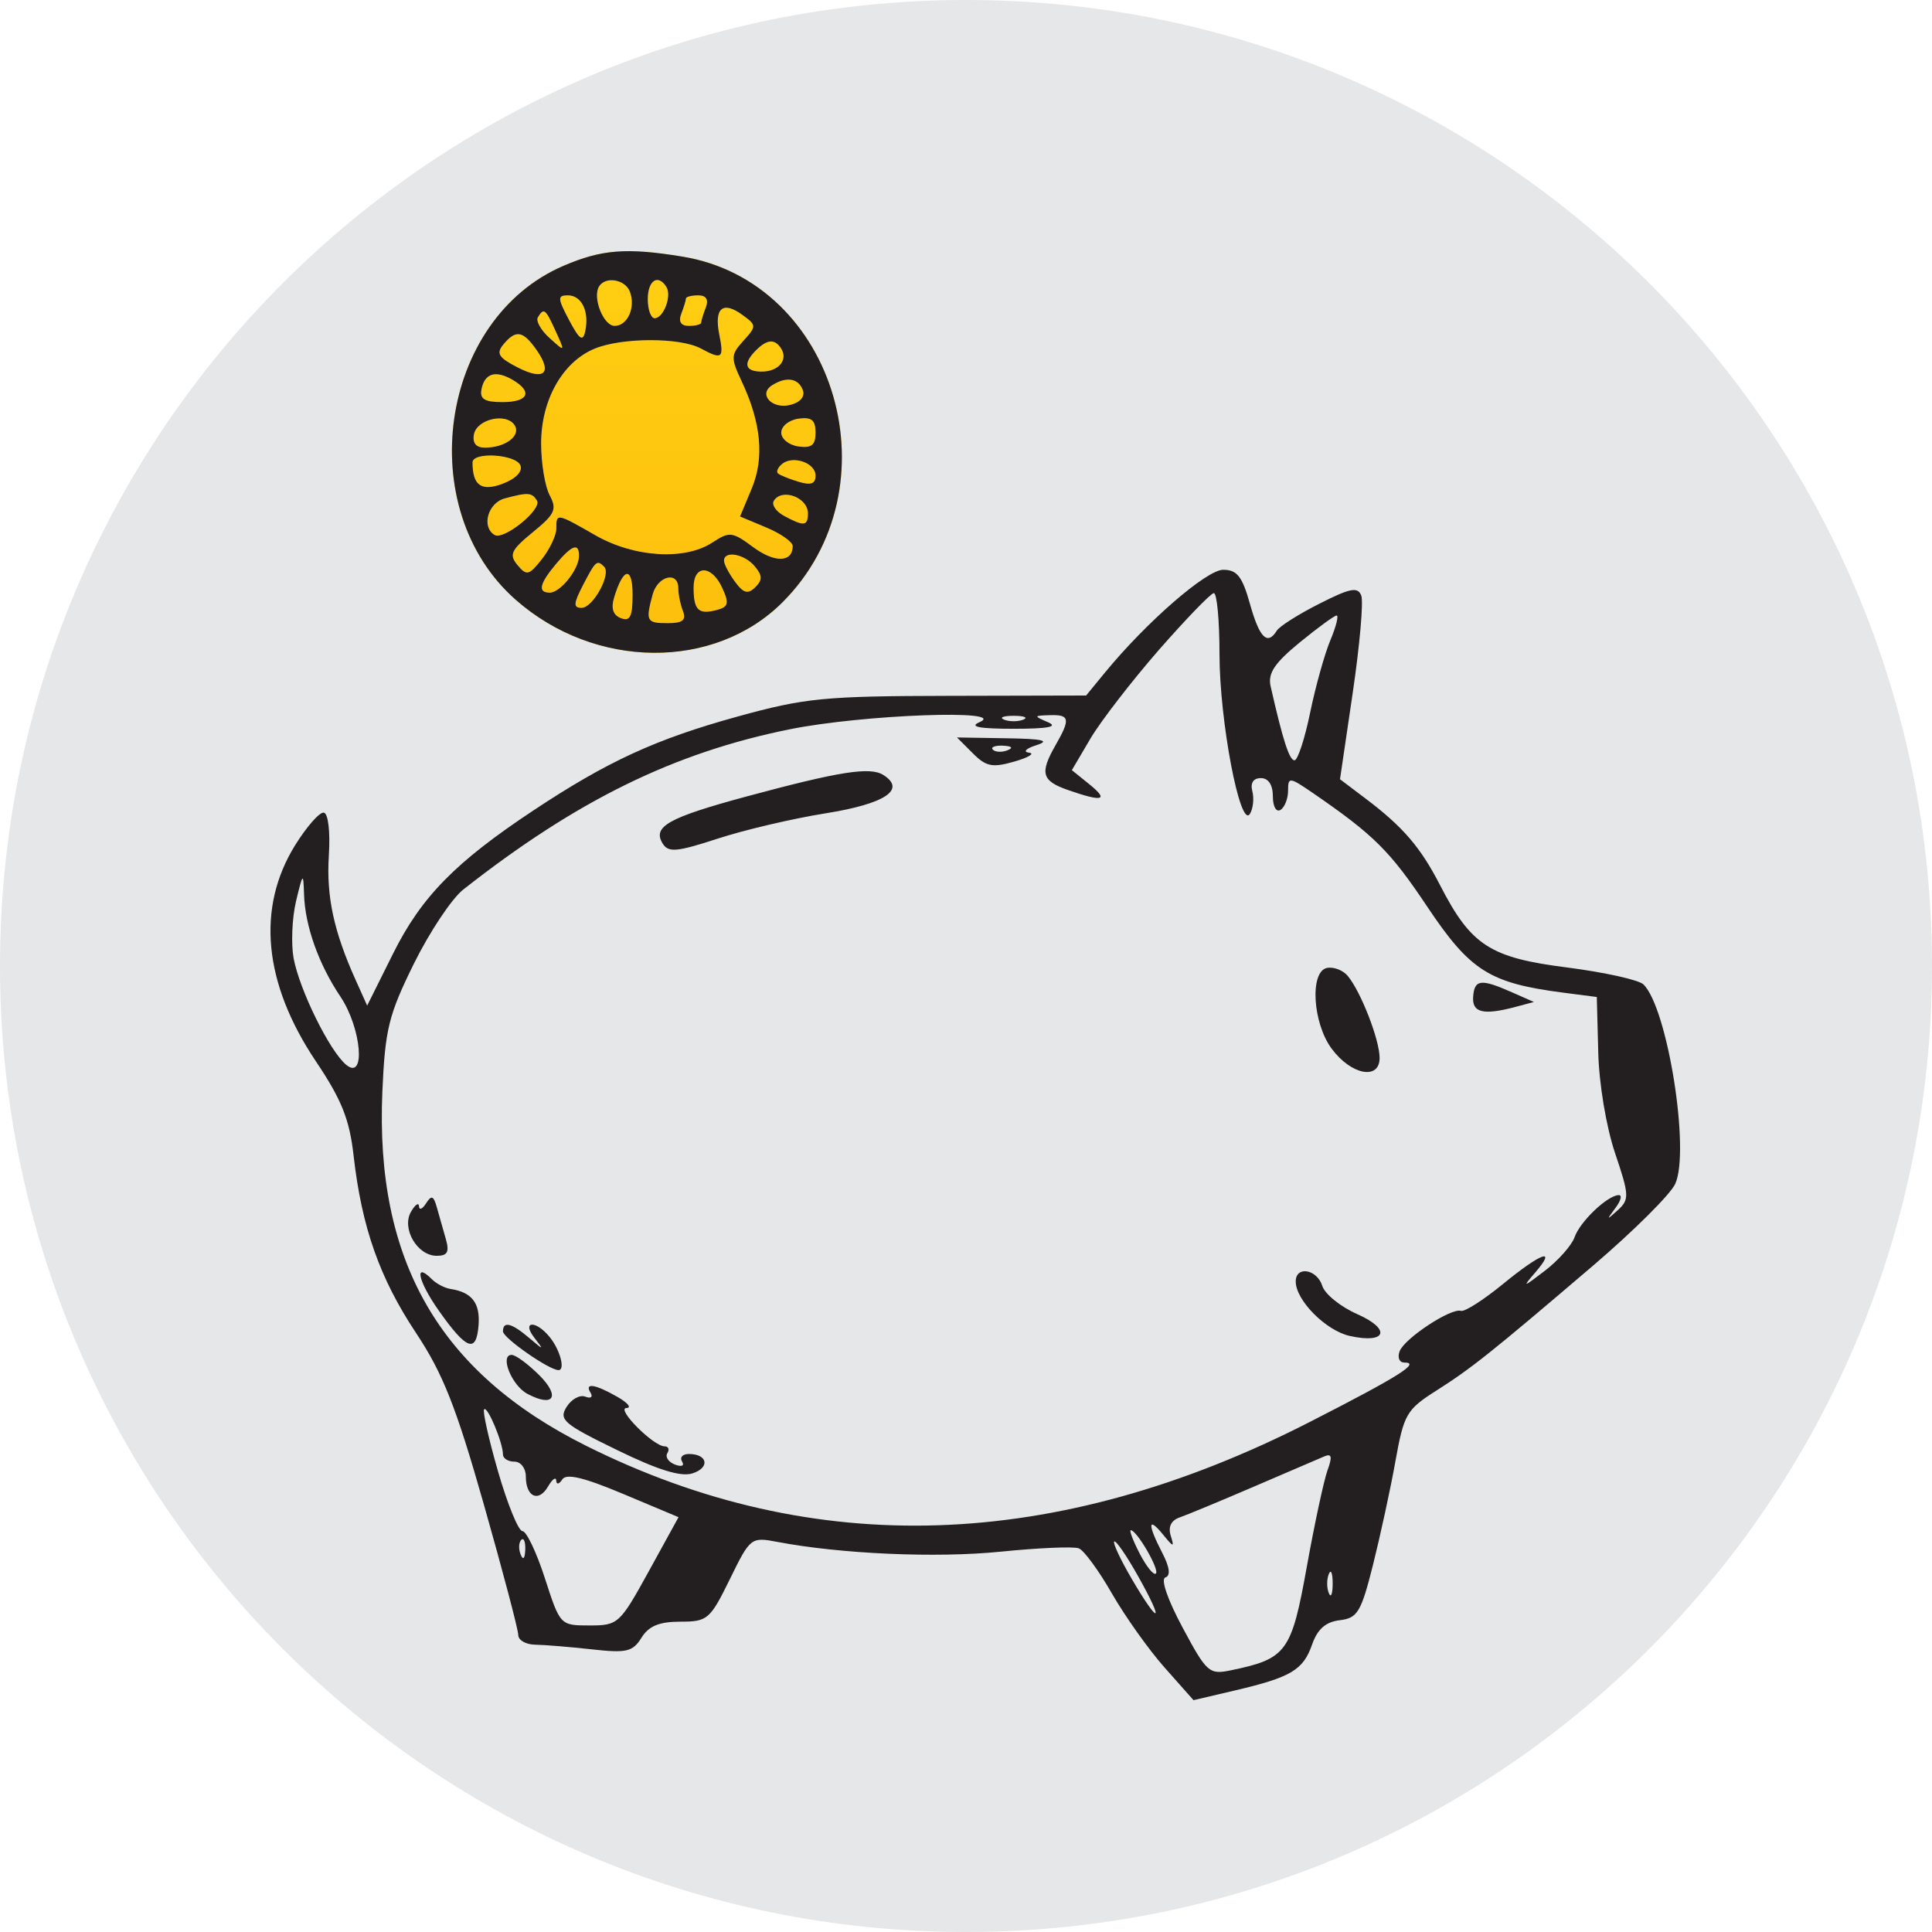 <svg width="24" height="24" viewBox="0 0 24 24" fill="none" xmlns="http://www.w3.org/2000/svg">
<path d="M12 24C18.627 24 24 18.627 24 12C24 5.373 18.627 0 12 0C5.373 0 0 5.373 0 12C0 18.627 5.373 24 12 24Z" fill="#E6E7E8"/>
<path d="M8.935 4.154C8.995 4.455 8.972 4.472 8.704 4.328C8.445 4.19 7.724 4.192 7.387 4.331C6.988 4.496 6.722 4.968 6.722 5.509C6.722 5.754 6.77 6.044 6.829 6.154C6.921 6.327 6.894 6.387 6.619 6.611C6.348 6.833 6.321 6.89 6.429 7.02C6.542 7.156 6.572 7.148 6.733 6.944C6.831 6.819 6.911 6.649 6.911 6.566C6.911 6.372 6.912 6.372 7.399 6.651C7.879 6.925 8.508 6.964 8.85 6.739C9.062 6.6 9.097 6.604 9.358 6.798C9.625 6.995 9.847 6.988 9.847 6.783C9.847 6.732 9.7 6.628 9.52 6.553L9.193 6.416L9.338 6.069C9.497 5.688 9.456 5.251 9.211 4.732C9.076 4.445 9.078 4.406 9.235 4.233C9.399 4.052 9.399 4.04 9.224 3.913C8.98 3.734 8.869 3.826 8.935 4.154Z" fill="url(#paint0_linear_2025_174237)"/>
<path d="M8.107 7.386C8.018 7.717 8.031 7.741 8.294 7.741C8.48 7.741 8.527 7.704 8.484 7.591C8.452 7.509 8.426 7.381 8.426 7.307C8.426 7.09 8.169 7.153 8.107 7.386Z" fill="url(#paint1_linear_2025_174237)"/>
<path d="M7.629 7.422C7.588 7.558 7.616 7.642 7.713 7.679C7.827 7.723 7.858 7.66 7.858 7.387C7.858 7.03 7.742 7.047 7.629 7.422Z" fill="url(#paint2_linear_2025_174237)"/>
<path fill-rule="evenodd" clip-rule="evenodd" d="M8.479 3.188C10.397 3.503 11.138 6.064 9.721 7.481C8.872 8.33 7.39 8.317 6.407 7.451C5.121 6.32 5.457 3.966 6.998 3.303C7.474 3.098 7.786 3.074 8.479 3.188ZM8.132 3.953C8.086 3.953 8.047 3.847 8.047 3.716C8.047 3.482 8.176 3.399 8.279 3.566C8.347 3.677 8.242 3.953 8.132 3.953ZM7.635 4.048C7.496 4.048 7.357 3.695 7.442 3.558C7.522 3.429 7.765 3.47 7.824 3.622C7.899 3.817 7.797 4.048 7.635 4.048ZM8.463 3.898C8.495 3.816 8.521 3.73 8.521 3.709C8.521 3.687 8.589 3.669 8.673 3.669C8.773 3.669 8.805 3.721 8.768 3.819C8.736 3.901 8.71 3.987 8.71 4.008C8.71 4.03 8.642 4.048 8.558 4.048C8.458 4.048 8.426 3.996 8.463 3.898ZM7.27 4.113C7.241 4.249 7.199 4.221 7.07 3.977C6.925 3.705 6.924 3.669 7.054 3.669C7.225 3.669 7.322 3.868 7.27 4.113ZM8.704 4.328C8.972 4.472 8.995 4.455 8.935 4.154C8.869 3.826 8.98 3.734 9.224 3.913C9.399 4.04 9.399 4.052 9.235 4.233C9.078 4.406 9.076 4.445 9.211 4.732C9.456 5.251 9.497 5.688 9.338 6.069L9.193 6.416L9.52 6.553C9.7 6.628 9.847 6.732 9.847 6.783C9.847 6.988 9.625 6.995 9.358 6.798C9.097 6.604 9.062 6.6 8.85 6.739C8.508 6.964 7.879 6.925 7.399 6.651C6.912 6.372 6.911 6.372 6.911 6.566C6.911 6.649 6.831 6.819 6.733 6.944C6.572 7.148 6.542 7.156 6.429 7.02C6.321 6.89 6.348 6.833 6.619 6.611C6.894 6.387 6.921 6.327 6.829 6.154C6.77 6.044 6.722 5.754 6.722 5.509C6.722 4.968 6.988 4.496 7.387 4.331C7.724 4.192 8.445 4.19 8.704 4.328ZM6.827 4.199C6.719 4.102 6.654 3.986 6.682 3.941C6.757 3.82 6.775 3.834 6.904 4.117C7.021 4.374 7.021 4.375 6.827 4.199ZM6.426 4.562C6.193 4.442 6.161 4.39 6.253 4.279C6.408 4.092 6.497 4.107 6.665 4.347C6.868 4.638 6.76 4.735 6.426 4.562ZM9.462 4.616C9.253 4.616 9.226 4.516 9.392 4.351C9.53 4.212 9.627 4.207 9.705 4.332C9.792 4.473 9.67 4.616 9.462 4.616ZM6.241 4.995C6.021 4.995 5.958 4.957 5.981 4.837C6.02 4.637 6.155 4.595 6.367 4.718C6.622 4.867 6.564 4.995 6.241 4.995ZM9.82 5.029C9.593 5.089 9.414 4.898 9.591 4.786C9.766 4.675 9.916 4.697 9.972 4.843C10.003 4.925 9.944 4.997 9.82 5.029ZM9.918 5.546C9.8 5.529 9.705 5.452 9.705 5.374C9.705 5.295 9.8 5.218 9.918 5.201C10.082 5.178 10.131 5.218 10.131 5.374C10.131 5.529 10.082 5.569 9.918 5.546ZM6.028 5.561C5.915 5.562 5.866 5.506 5.887 5.397C5.924 5.204 6.293 5.122 6.394 5.284C6.473 5.412 6.279 5.559 6.028 5.561ZM9.918 5.984C9.8 5.948 9.686 5.901 9.664 5.881C9.641 5.861 9.662 5.809 9.711 5.767C9.844 5.651 10.131 5.747 10.131 5.908C10.131 6.011 10.073 6.031 9.918 5.984ZM6.245 6.009C5.98 6.109 5.87 6.031 5.87 5.745C5.87 5.608 6.412 5.643 6.465 5.782C6.494 5.857 6.406 5.948 6.245 6.009ZM9.743 6.41C9.641 6.356 9.582 6.27 9.613 6.221C9.712 6.06 10.036 6.178 10.036 6.376C10.036 6.536 9.988 6.542 9.743 6.41ZM6.143 6.645C5.977 6.543 6.061 6.247 6.272 6.191C6.56 6.114 6.607 6.117 6.67 6.218C6.737 6.327 6.257 6.716 6.143 6.645ZM6.83 7.362C6.677 7.362 6.7 7.253 6.906 7.007C7.106 6.767 7.197 6.737 7.192 6.912C7.188 7.078 6.959 7.362 6.83 7.362ZM9.13 7.226C9.055 7.124 8.994 7.007 8.994 6.965C8.994 6.835 9.249 6.881 9.376 7.035C9.472 7.15 9.473 7.205 9.382 7.295C9.291 7.385 9.236 7.37 9.13 7.226ZM7.225 7.551C7.12 7.551 7.123 7.499 7.243 7.267C7.399 6.966 7.416 6.951 7.505 7.04C7.596 7.132 7.366 7.551 7.225 7.551ZM8.899 7.579C8.676 7.637 8.616 7.578 8.616 7.299C8.616 7.011 8.84 7.015 8.973 7.305C9.061 7.498 9.049 7.54 8.899 7.579ZM7.713 7.679C7.616 7.642 7.588 7.558 7.629 7.422C7.742 7.047 7.858 7.03 7.858 7.387C7.858 7.66 7.827 7.723 7.713 7.679ZM8.294 7.741C8.031 7.741 8.018 7.717 8.107 7.386C8.169 7.153 8.426 7.09 8.426 7.307C8.426 7.381 8.452 7.509 8.484 7.591C8.527 7.704 8.48 7.741 8.294 7.741Z" fill="url(#paint3_linear_2025_174237)"/>
<path d="M7.243 7.267C7.123 7.499 7.12 7.551 7.225 7.551C7.366 7.551 7.596 7.132 7.505 7.04C7.416 6.951 7.399 6.966 7.243 7.267Z" fill="url(#paint4_linear_2025_174237)"/>
<path d="M6.906 7.007C6.7 7.253 6.677 7.362 6.83 7.362C6.959 7.362 7.188 7.078 7.192 6.912C7.197 6.737 7.106 6.767 6.906 7.007Z" fill="url(#paint5_linear_2025_174237)"/>
<path d="M6.272 6.191C6.061 6.247 5.977 6.543 6.143 6.645C6.257 6.716 6.737 6.327 6.67 6.218C6.607 6.117 6.56 6.114 6.272 6.191Z" fill="url(#paint6_linear_2025_174237)"/>
<path d="M5.87 5.745C5.87 6.031 5.98 6.109 6.245 6.009C6.406 5.948 6.494 5.857 6.465 5.782C6.412 5.643 5.87 5.608 5.87 5.745Z" fill="url(#paint7_linear_2025_174237)"/>
<path d="M5.887 5.397C5.866 5.506 5.915 5.562 6.028 5.561C6.279 5.559 6.473 5.412 6.394 5.284C6.293 5.122 5.924 5.204 5.887 5.397Z" fill="url(#paint8_linear_2025_174237)"/>
<path d="M5.981 4.837C5.958 4.957 6.021 4.995 6.241 4.995C6.564 4.995 6.622 4.867 6.367 4.718C6.155 4.595 6.02 4.637 5.981 4.837Z" fill="url(#paint9_linear_2025_174237)"/>
<path d="M6.253 4.279C6.161 4.39 6.193 4.442 6.426 4.562C6.76 4.735 6.868 4.638 6.665 4.347C6.497 4.107 6.408 4.092 6.253 4.279Z" fill="url(#paint10_linear_2025_174237)"/>
<path d="M6.682 3.941C6.654 3.986 6.719 4.102 6.827 4.199C7.021 4.375 7.021 4.374 6.904 4.117C6.775 3.834 6.757 3.82 6.682 3.941Z" fill="url(#paint11_linear_2025_174237)"/>
<path d="M7.07 3.977C7.199 4.221 7.241 4.249 7.27 4.113C7.322 3.868 7.225 3.669 7.054 3.669C6.924 3.669 6.925 3.705 7.07 3.977Z" fill="url(#paint12_linear_2025_174237)"/>
<path d="M7.442 3.558C7.357 3.695 7.496 4.048 7.635 4.048C7.797 4.048 7.899 3.817 7.824 3.622C7.765 3.47 7.522 3.429 7.442 3.558Z" fill="url(#paint13_linear_2025_174237)"/>
<path d="M8.047 3.716C8.047 3.847 8.086 3.953 8.132 3.953C8.242 3.953 8.347 3.677 8.279 3.566C8.176 3.399 8.047 3.482 8.047 3.716Z" fill="url(#paint14_linear_2025_174237)"/>
<path d="M8.521 3.709C8.521 3.73 8.495 3.816 8.463 3.898C8.426 3.996 8.458 4.048 8.558 4.048C8.642 4.048 8.71 4.03 8.71 4.008C8.71 3.987 8.736 3.901 8.768 3.819C8.805 3.721 8.773 3.669 8.673 3.669C8.589 3.669 8.521 3.687 8.521 3.709Z" fill="url(#paint15_linear_2025_174237)"/>
<path d="M9.392 4.351C9.226 4.516 9.253 4.616 9.462 4.616C9.67 4.616 9.792 4.473 9.705 4.332C9.627 4.207 9.53 4.212 9.392 4.351Z" fill="url(#paint16_linear_2025_174237)"/>
<path d="M9.591 4.786C9.414 4.898 9.593 5.089 9.82 5.029C9.944 4.997 10.003 4.925 9.972 4.843C9.916 4.697 9.766 4.675 9.591 4.786Z" fill="url(#paint17_linear_2025_174237)"/>
<path d="M9.705 5.374C9.705 5.452 9.8 5.529 9.918 5.546C10.082 5.569 10.131 5.529 10.131 5.374C10.131 5.218 10.082 5.178 9.918 5.201C9.8 5.218 9.705 5.295 9.705 5.374Z" fill="url(#paint18_linear_2025_174237)"/>
<path d="M9.664 5.881C9.686 5.901 9.8 5.948 9.918 5.984C10.073 6.031 10.131 6.011 10.131 5.908C10.131 5.747 9.844 5.651 9.711 5.767C9.662 5.809 9.641 5.861 9.664 5.881Z" fill="url(#paint19_linear_2025_174237)"/>
<path d="M9.613 6.221C9.582 6.27 9.641 6.356 9.743 6.41C9.988 6.542 10.036 6.536 10.036 6.376C10.036 6.178 9.712 6.06 9.613 6.221Z" fill="url(#paint20_linear_2025_174237)"/>
<path d="M8.994 6.965C8.994 7.007 9.055 7.124 9.13 7.226C9.236 7.37 9.291 7.385 9.382 7.295C9.473 7.205 9.472 7.15 9.376 7.035C9.249 6.881 8.994 6.835 8.994 6.965Z" fill="url(#paint21_linear_2025_174237)"/>
<path d="M8.616 7.299C8.616 7.578 8.676 7.637 8.899 7.579C9.049 7.54 9.061 7.498 8.973 7.305C8.84 7.015 8.616 7.011 8.616 7.299Z" fill="url(#paint22_linear_2025_174237)"/>
<path fill-rule="evenodd" clip-rule="evenodd" d="M8.479 3.188C10.397 3.503 11.138 6.064 9.721 7.481C8.872 8.33 7.39 8.317 6.407 7.451C5.121 6.32 5.457 3.966 6.998 3.303C7.474 3.098 7.786 3.074 8.479 3.188ZM8.047 3.716C8.047 3.847 8.086 3.953 8.132 3.953C8.242 3.953 8.347 3.677 8.279 3.566C8.176 3.399 8.047 3.482 8.047 3.716ZM7.442 3.558C7.357 3.695 7.496 4.048 7.635 4.048C7.797 4.048 7.899 3.817 7.824 3.622C7.765 3.47 7.522 3.429 7.442 3.558ZM8.521 3.709C8.521 3.73 8.495 3.816 8.463 3.898C8.426 3.996 8.458 4.048 8.558 4.048C8.642 4.048 8.71 4.03 8.71 4.008C8.71 3.987 8.736 3.901 8.768 3.819C8.805 3.721 8.773 3.669 8.673 3.669C8.589 3.669 8.521 3.687 8.521 3.709ZM7.07 3.977C7.199 4.221 7.241 4.249 7.27 4.113C7.322 3.868 7.225 3.669 7.054 3.669C6.924 3.669 6.926 3.705 7.07 3.977ZM8.935 4.154C8.995 4.455 8.972 4.472 8.704 4.328C8.445 4.19 7.724 4.192 7.387 4.331C6.988 4.496 6.722 4.968 6.722 5.509C6.722 5.754 6.77 6.044 6.829 6.154C6.921 6.327 6.894 6.387 6.619 6.611C6.348 6.833 6.321 6.89 6.429 7.02C6.542 7.156 6.572 7.148 6.733 6.944C6.831 6.819 6.911 6.649 6.911 6.566C6.911 6.372 6.912 6.372 7.399 6.651C7.879 6.925 8.508 6.964 8.85 6.739C9.062 6.6 9.097 6.604 9.358 6.798C9.625 6.995 9.847 6.988 9.847 6.783C9.847 6.732 9.7 6.628 9.52 6.553L9.193 6.416L9.338 6.069C9.497 5.688 9.456 5.251 9.211 4.732C9.076 4.445 9.078 4.406 9.235 4.233C9.399 4.052 9.399 4.04 9.224 3.913C8.98 3.734 8.869 3.826 8.935 4.154ZM6.682 3.941C6.654 3.986 6.719 4.102 6.827 4.199C7.021 4.375 7.021 4.374 6.904 4.117C6.775 3.834 6.757 3.82 6.682 3.941ZM6.253 4.279C6.161 4.39 6.193 4.442 6.426 4.562C6.76 4.735 6.869 4.638 6.665 4.347C6.497 4.107 6.408 4.092 6.253 4.279ZM9.392 4.351C9.226 4.516 9.253 4.616 9.462 4.616C9.67 4.616 9.792 4.473 9.705 4.332C9.627 4.207 9.531 4.212 9.392 4.351ZM5.981 4.837C5.958 4.957 6.021 4.995 6.241 4.995C6.564 4.995 6.622 4.867 6.367 4.718C6.155 4.595 6.02 4.637 5.981 4.837ZM9.591 4.786C9.414 4.898 9.593 5.089 9.82 5.029C9.944 4.997 10.003 4.925 9.972 4.843C9.916 4.697 9.766 4.675 9.591 4.786ZM9.705 5.374C9.705 5.452 9.8 5.529 9.918 5.546C10.082 5.569 10.131 5.529 10.131 5.374C10.131 5.218 10.082 5.178 9.918 5.201C9.8 5.218 9.705 5.295 9.705 5.374ZM5.887 5.397C5.867 5.506 5.915 5.562 6.028 5.561C6.279 5.559 6.473 5.412 6.394 5.284C6.293 5.122 5.924 5.204 5.887 5.397ZM9.664 5.881C9.686 5.901 9.8 5.948 9.918 5.984C10.073 6.031 10.131 6.011 10.131 5.908C10.131 5.747 9.844 5.651 9.711 5.767C9.662 5.809 9.641 5.861 9.664 5.881ZM5.87 5.745C5.87 6.031 5.98 6.109 6.245 6.009C6.406 5.948 6.494 5.857 6.465 5.782C6.412 5.643 5.87 5.608 5.87 5.745ZM9.613 6.221C9.582 6.27 9.641 6.356 9.743 6.41C9.988 6.542 10.036 6.536 10.036 6.376C10.036 6.178 9.712 6.06 9.613 6.221ZM6.272 6.191C6.061 6.247 5.977 6.543 6.143 6.645C6.257 6.716 6.737 6.327 6.67 6.218C6.607 6.117 6.56 6.114 6.272 6.191ZM6.906 7.007C6.7 7.253 6.677 7.362 6.83 7.362C6.959 7.362 7.188 7.078 7.192 6.912C7.197 6.737 7.106 6.767 6.906 7.007ZM8.994 6.965C8.994 7.007 9.055 7.124 9.13 7.226C9.236 7.37 9.291 7.385 9.382 7.295C9.473 7.205 9.472 7.15 9.376 7.035C9.249 6.881 8.994 6.835 8.994 6.965ZM7.243 7.267C7.123 7.499 7.12 7.551 7.225 7.551C7.366 7.551 7.596 7.132 7.505 7.04C7.416 6.951 7.399 6.966 7.243 7.267ZM15.528 7.504C15.646 7.925 15.744 8.022 15.861 7.834C15.893 7.781 16.131 7.63 16.389 7.5C16.772 7.305 16.867 7.287 16.91 7.398C16.939 7.473 16.891 8.017 16.804 8.607L16.646 9.68L16.961 9.918C17.428 10.27 17.646 10.524 17.889 10.996C18.274 11.745 18.509 11.897 19.465 12.018C19.93 12.078 20.357 12.172 20.416 12.229C20.715 12.523 20.998 14.296 20.81 14.707C20.751 14.837 20.292 15.293 19.791 15.721C18.514 16.811 18.28 16.997 17.836 17.279C17.473 17.51 17.439 17.569 17.335 18.149C17.274 18.492 17.148 19.07 17.057 19.435C16.908 20.028 16.864 20.101 16.642 20.127C16.468 20.148 16.367 20.237 16.3 20.427C16.189 20.746 16.039 20.835 15.343 20.999L14.826 21.12L14.467 20.715C14.269 20.492 13.975 20.078 13.812 19.794C13.65 19.511 13.465 19.258 13.401 19.234C13.338 19.209 12.898 19.228 12.425 19.276C11.626 19.356 10.446 19.304 9.656 19.154C9.329 19.092 9.32 19.099 9.066 19.618C8.82 20.119 8.789 20.145 8.45 20.145C8.19 20.145 8.059 20.199 7.969 20.344C7.86 20.519 7.783 20.537 7.354 20.489C7.084 20.459 6.768 20.433 6.651 20.431C6.534 20.43 6.438 20.376 6.438 20.31C6.438 20.245 6.245 19.514 6.01 18.687C5.665 17.474 5.502 17.061 5.167 16.557C4.715 15.875 4.494 15.246 4.393 14.36C4.342 13.905 4.245 13.663 3.924 13.184C3.273 12.213 3.183 11.278 3.667 10.498C3.811 10.267 3.971 10.085 4.023 10.095C4.077 10.105 4.104 10.333 4.085 10.627C4.053 11.137 4.146 11.571 4.419 12.176L4.561 12.492L4.884 11.844C5.235 11.14 5.658 10.709 6.627 10.067C7.549 9.456 8.145 9.182 9.163 8.901C10.001 8.67 10.236 8.647 11.788 8.644L13.492 8.64L13.725 8.356C14.242 7.726 14.988 7.078 15.195 7.078C15.367 7.078 15.432 7.16 15.528 7.504ZM8.616 7.299C8.616 7.578 8.676 7.637 8.899 7.579C9.049 7.54 9.061 7.498 8.973 7.305C8.841 7.015 8.616 7.011 8.616 7.299ZM7.629 7.422C7.588 7.558 7.616 7.642 7.713 7.679C7.827 7.723 7.858 7.66 7.858 7.387C7.858 7.03 7.742 7.047 7.629 7.422ZM8.107 7.386C8.018 7.717 8.031 7.741 8.294 7.741C8.48 7.741 8.527 7.704 8.484 7.591C8.452 7.509 8.426 7.381 8.426 7.307C8.426 7.09 8.169 7.153 8.107 7.386ZM14.393 8.077C14.056 8.464 13.675 8.957 13.547 9.173L13.315 9.567L13.533 9.743C13.78 9.943 13.7 9.965 13.27 9.815C12.94 9.7 12.913 9.606 13.113 9.256C13.299 8.931 13.289 8.876 13.042 8.884C12.839 8.89 12.838 8.894 13.019 8.972C13.15 9.028 13.02 9.053 12.593 9.053C12.166 9.053 12.035 9.028 12.166 8.972C12.546 8.809 10.72 8.876 9.813 9.059C8.373 9.349 7.163 9.943 5.754 11.051C5.612 11.163 5.337 11.576 5.142 11.97C4.828 12.607 4.784 12.783 4.75 13.557C4.658 15.661 5.456 17.049 7.281 17.96C10.114 19.375 13.116 19.276 16.269 17.665C17.38 17.097 17.653 16.926 17.444 16.926C17.383 16.926 17.357 16.863 17.387 16.785C17.448 16.625 18.027 16.244 18.149 16.284C18.194 16.298 18.426 16.15 18.665 15.955C19.147 15.56 19.347 15.488 19.07 15.809C18.907 15.997 18.919 15.995 19.192 15.785C19.359 15.657 19.524 15.47 19.56 15.369C19.627 15.175 19.967 14.851 20.108 14.846C20.154 14.844 20.135 14.917 20.066 15.008C19.953 15.159 19.956 15.161 20.098 15.032C20.242 14.9 20.24 14.848 20.062 14.322C19.953 13.996 19.863 13.461 19.854 13.069L19.836 12.385L19.41 12.33C18.502 12.211 18.263 12.06 17.731 11.265C17.268 10.571 17.066 10.371 16.309 9.851C16.017 9.651 16.001 9.649 16.001 9.821C16.001 9.921 15.959 10.028 15.907 10.061C15.854 10.093 15.812 10.02 15.812 9.893C15.812 9.75 15.757 9.666 15.663 9.666C15.569 9.666 15.53 9.726 15.557 9.829C15.58 9.919 15.567 10.045 15.527 10.11C15.406 10.305 15.149 8.952 15.149 8.125C15.149 7.705 15.117 7.365 15.078 7.368C15.039 7.372 14.731 7.691 14.393 8.077ZM16.145 7.981C15.831 8.239 15.748 8.364 15.784 8.525C15.937 9.199 16.017 9.445 16.081 9.445C16.12 9.445 16.208 9.179 16.275 8.853C16.342 8.528 16.455 8.123 16.526 7.954C16.597 7.785 16.632 7.646 16.604 7.646C16.577 7.646 16.37 7.797 16.145 7.981ZM12.474 8.94C12.539 8.966 12.646 8.966 12.711 8.94C12.776 8.914 12.723 8.892 12.593 8.892C12.462 8.892 12.409 8.914 12.474 8.94ZM12.877 9.256C12.746 9.297 12.704 9.34 12.782 9.35C12.86 9.359 12.779 9.409 12.602 9.46C12.328 9.539 12.25 9.524 12.084 9.357L11.888 9.161L12.501 9.171C12.951 9.178 13.051 9.2 12.877 9.256ZM12.334 9.313C12.366 9.344 12.447 9.348 12.516 9.32C12.591 9.29 12.569 9.268 12.458 9.263C12.359 9.259 12.303 9.282 12.334 9.313ZM10.973 9.627C11.261 9.809 10.995 9.985 10.258 10.103C9.849 10.168 9.245 10.31 8.915 10.418C8.406 10.584 8.303 10.593 8.232 10.479C8.102 10.268 8.301 10.157 9.278 9.893C10.432 9.582 10.809 9.523 10.973 9.627ZM3.647 11.902C3.72 12.296 4.094 13.056 4.3 13.227C4.547 13.432 4.491 12.771 4.228 12.379C3.958 11.977 3.79 11.504 3.777 11.112C3.768 10.834 3.763 10.839 3.677 11.197C3.628 11.405 3.615 11.723 3.647 11.902ZM16.742 12.123C16.906 12.32 17.138 12.918 17.138 13.142C17.138 13.421 16.785 13.354 16.543 13.028C16.306 12.71 16.268 12.069 16.484 12.024C16.567 12.008 16.683 12.052 16.742 12.123ZM18.783 12.327L19.055 12.447L18.83 12.507C18.427 12.615 18.285 12.581 18.3 12.381C18.316 12.165 18.397 12.156 18.783 12.327ZM5.426 14.996C5.453 15.094 5.503 15.27 5.537 15.387C5.585 15.553 5.56 15.6 5.425 15.6C5.183 15.6 4.985 15.26 5.106 15.052C5.158 14.963 5.203 14.932 5.205 14.985C5.208 15.037 5.247 15.02 5.293 14.948C5.359 14.844 5.386 14.853 5.426 14.996ZM16.426 15.974C16.458 16.076 16.653 16.233 16.859 16.324C17.285 16.512 17.225 16.697 16.769 16.596C16.472 16.531 16.096 16.153 16.096 15.919C16.096 15.721 16.36 15.765 16.426 15.974ZM5.366 15.892C5.421 15.947 5.525 16.001 5.597 16.012C5.861 16.052 5.966 16.187 5.945 16.46C5.918 16.816 5.797 16.772 5.45 16.28C5.193 15.915 5.139 15.664 5.366 15.892ZM6.824 16.604C6.956 16.762 7.026 17.02 6.938 17.02C6.822 17.02 6.248 16.62 6.248 16.539C6.248 16.408 6.354 16.434 6.571 16.618C6.757 16.776 6.76 16.776 6.638 16.618C6.477 16.41 6.653 16.397 6.824 16.604ZM6.7 17.084C6.966 17.351 6.876 17.488 6.55 17.314C6.356 17.21 6.204 16.831 6.356 16.831C6.406 16.831 6.56 16.945 6.7 17.084ZM7.669 17.352C7.799 17.426 7.85 17.489 7.782 17.491C7.647 17.494 8.117 17.967 8.256 17.967C8.304 17.967 8.319 18.005 8.29 18.052C8.261 18.099 8.304 18.162 8.384 18.193C8.468 18.225 8.506 18.209 8.473 18.156C8.441 18.104 8.479 18.062 8.557 18.062C8.792 18.062 8.823 18.233 8.601 18.303C8.458 18.349 8.171 18.26 7.662 18.011C7.002 17.69 6.939 17.636 7.038 17.478C7.098 17.381 7.203 17.323 7.271 17.35C7.339 17.376 7.368 17.355 7.337 17.303C7.256 17.173 7.389 17.192 7.669 17.352ZM6.188 18.283C6.305 18.688 6.441 19.02 6.49 19.02C6.539 19.02 6.665 19.283 6.769 19.606C6.958 20.191 6.96 20.192 7.324 20.192C7.679 20.192 7.699 20.173 8.059 19.52L8.429 18.847L7.741 18.558C7.25 18.352 7.033 18.3 6.984 18.379C6.945 18.439 6.912 18.445 6.91 18.393C6.907 18.341 6.861 18.374 6.808 18.466C6.69 18.668 6.532 18.596 6.532 18.34C6.532 18.239 6.469 18.157 6.39 18.157C6.312 18.157 6.248 18.117 6.248 18.068C6.248 17.923 6.057 17.464 6.014 17.507C5.993 17.528 6.071 17.878 6.188 18.283ZM15.575 18.468C15.159 18.647 14.744 18.819 14.654 18.85C14.548 18.887 14.509 18.967 14.543 19.076C14.59 19.226 14.579 19.224 14.447 19.062C14.258 18.831 14.254 18.935 14.438 19.29C14.531 19.471 14.544 19.574 14.476 19.596C14.416 19.616 14.505 19.873 14.691 20.219C14.991 20.779 15.021 20.805 15.291 20.749C15.983 20.606 16.043 20.523 16.233 19.466C16.33 18.928 16.446 18.387 16.491 18.264C16.552 18.097 16.543 18.053 16.453 18.091C16.387 18.119 15.992 18.288 15.575 18.468ZM14.159 19.302C14.243 19.463 14.332 19.573 14.359 19.547C14.406 19.499 14.122 19.009 14.047 19.009C14.025 19.009 14.076 19.141 14.159 19.302ZM14.061 19.617C14.403 20.201 14.471 20.172 14.139 19.582C13.995 19.325 13.861 19.13 13.841 19.149C13.822 19.168 13.921 19.378 14.061 19.617ZM6.468 19.311C6.498 19.386 6.52 19.364 6.525 19.253C6.529 19.154 6.507 19.098 6.475 19.129C6.444 19.161 6.44 19.242 6.468 19.311ZM16.507 19.79C16.533 19.855 16.555 19.802 16.555 19.672C16.555 19.541 16.533 19.488 16.507 19.553C16.48 19.618 16.48 19.725 16.507 19.79Z" fill="#231F20"/>
<defs>
<linearGradient id="paint0_linear_2025_174237" x1="8.036" y1="3.12" x2="8.036" y2="8.109" gradientUnits="userSpaceOnUse">
<stop stop-color="#FFCF13"/>
<stop offset="1" stop-color="#FDBF0C"/>
</linearGradient>
<linearGradient id="paint1_linear_2025_174237" x1="8.036" y1="3.12" x2="8.036" y2="8.109" gradientUnits="userSpaceOnUse">
<stop stop-color="#FFCF13"/>
<stop offset="1" stop-color="#FDBF0C"/>
</linearGradient>
<linearGradient id="paint2_linear_2025_174237" x1="8.036" y1="3.12" x2="8.036" y2="8.109" gradientUnits="userSpaceOnUse">
<stop stop-color="#FFCF13"/>
<stop offset="1" stop-color="#FDBF0C"/>
</linearGradient>
<linearGradient id="paint3_linear_2025_174237" x1="8.036" y1="3.12" x2="8.036" y2="8.109" gradientUnits="userSpaceOnUse">
<stop stop-color="#FFCF13"/>
<stop offset="1" stop-color="#FDBF0C"/>
</linearGradient>
<linearGradient id="paint4_linear_2025_174237" x1="8.036" y1="3.12" x2="8.036" y2="8.109" gradientUnits="userSpaceOnUse">
<stop stop-color="#FFCF13"/>
<stop offset="1" stop-color="#FDBF0C"/>
</linearGradient>
<linearGradient id="paint5_linear_2025_174237" x1="8.036" y1="3.12" x2="8.036" y2="8.109" gradientUnits="userSpaceOnUse">
<stop stop-color="#FFCF13"/>
<stop offset="1" stop-color="#FDBF0C"/>
</linearGradient>
<linearGradient id="paint6_linear_2025_174237" x1="8.036" y1="3.12" x2="8.036" y2="8.109" gradientUnits="userSpaceOnUse">
<stop stop-color="#FFCF13"/>
<stop offset="1" stop-color="#FDBF0C"/>
</linearGradient>
<linearGradient id="paint7_linear_2025_174237" x1="8.036" y1="3.12" x2="8.036" y2="8.109" gradientUnits="userSpaceOnUse">
<stop stop-color="#FFCF13"/>
<stop offset="1" stop-color="#FDBF0C"/>
</linearGradient>
<linearGradient id="paint8_linear_2025_174237" x1="8.036" y1="3.12" x2="8.036" y2="8.109" gradientUnits="userSpaceOnUse">
<stop stop-color="#FFCF13"/>
<stop offset="1" stop-color="#FDBF0C"/>
</linearGradient>
<linearGradient id="paint9_linear_2025_174237" x1="8.036" y1="3.12" x2="8.036" y2="8.109" gradientUnits="userSpaceOnUse">
<stop stop-color="#FFCF13"/>
<stop offset="1" stop-color="#FDBF0C"/>
</linearGradient>
<linearGradient id="paint10_linear_2025_174237" x1="8.036" y1="3.12" x2="8.036" y2="8.109" gradientUnits="userSpaceOnUse">
<stop stop-color="#FFCF13"/>
<stop offset="1" stop-color="#FDBF0C"/>
</linearGradient>
<linearGradient id="paint11_linear_2025_174237" x1="8.036" y1="3.12" x2="8.036" y2="8.109" gradientUnits="userSpaceOnUse">
<stop stop-color="#FFCF13"/>
<stop offset="1" stop-color="#FDBF0C"/>
</linearGradient>
<linearGradient id="paint12_linear_2025_174237" x1="8.036" y1="3.12" x2="8.036" y2="8.109" gradientUnits="userSpaceOnUse">
<stop stop-color="#FFCF13"/>
<stop offset="1" stop-color="#FDBF0C"/>
</linearGradient>
<linearGradient id="paint13_linear_2025_174237" x1="8.036" y1="3.12" x2="8.036" y2="8.109" gradientUnits="userSpaceOnUse">
<stop stop-color="#FFCF13"/>
<stop offset="1" stop-color="#FDBF0C"/>
</linearGradient>
<linearGradient id="paint14_linear_2025_174237" x1="8.036" y1="3.12" x2="8.036" y2="8.109" gradientUnits="userSpaceOnUse">
<stop stop-color="#FFCF13"/>
<stop offset="1" stop-color="#FDBF0C"/>
</linearGradient>
<linearGradient id="paint15_linear_2025_174237" x1="8.036" y1="3.12" x2="8.036" y2="8.109" gradientUnits="userSpaceOnUse">
<stop stop-color="#FFCF13"/>
<stop offset="1" stop-color="#FDBF0C"/>
</linearGradient>
<linearGradient id="paint16_linear_2025_174237" x1="8.036" y1="3.12" x2="8.036" y2="8.109" gradientUnits="userSpaceOnUse">
<stop stop-color="#FFCF13"/>
<stop offset="1" stop-color="#FDBF0C"/>
</linearGradient>
<linearGradient id="paint17_linear_2025_174237" x1="8.036" y1="3.12" x2="8.036" y2="8.109" gradientUnits="userSpaceOnUse">
<stop stop-color="#FFCF13"/>
<stop offset="1" stop-color="#FDBF0C"/>
</linearGradient>
<linearGradient id="paint18_linear_2025_174237" x1="8.036" y1="3.12" x2="8.036" y2="8.109" gradientUnits="userSpaceOnUse">
<stop stop-color="#FFCF13"/>
<stop offset="1" stop-color="#FDBF0C"/>
</linearGradient>
<linearGradient id="paint19_linear_2025_174237" x1="8.036" y1="3.12" x2="8.036" y2="8.109" gradientUnits="userSpaceOnUse">
<stop stop-color="#FFCF13"/>
<stop offset="1" stop-color="#FDBF0C"/>
</linearGradient>
<linearGradient id="paint20_linear_2025_174237" x1="8.036" y1="3.12" x2="8.036" y2="8.109" gradientUnits="userSpaceOnUse">
<stop stop-color="#FFCF13"/>
<stop offset="1" stop-color="#FDBF0C"/>
</linearGradient>
<linearGradient id="paint21_linear_2025_174237" x1="8.036" y1="3.12" x2="8.036" y2="8.109" gradientUnits="userSpaceOnUse">
<stop stop-color="#FFCF13"/>
<stop offset="1" stop-color="#FDBF0C"/>
</linearGradient>
<linearGradient id="paint22_linear_2025_174237" x1="8.036" y1="3.12" x2="8.036" y2="8.109" gradientUnits="userSpaceOnUse">
<stop stop-color="#FFCF13"/>
<stop offset="1" stop-color="#FDBF0C"/>
</linearGradient>
</defs>
</svg>
